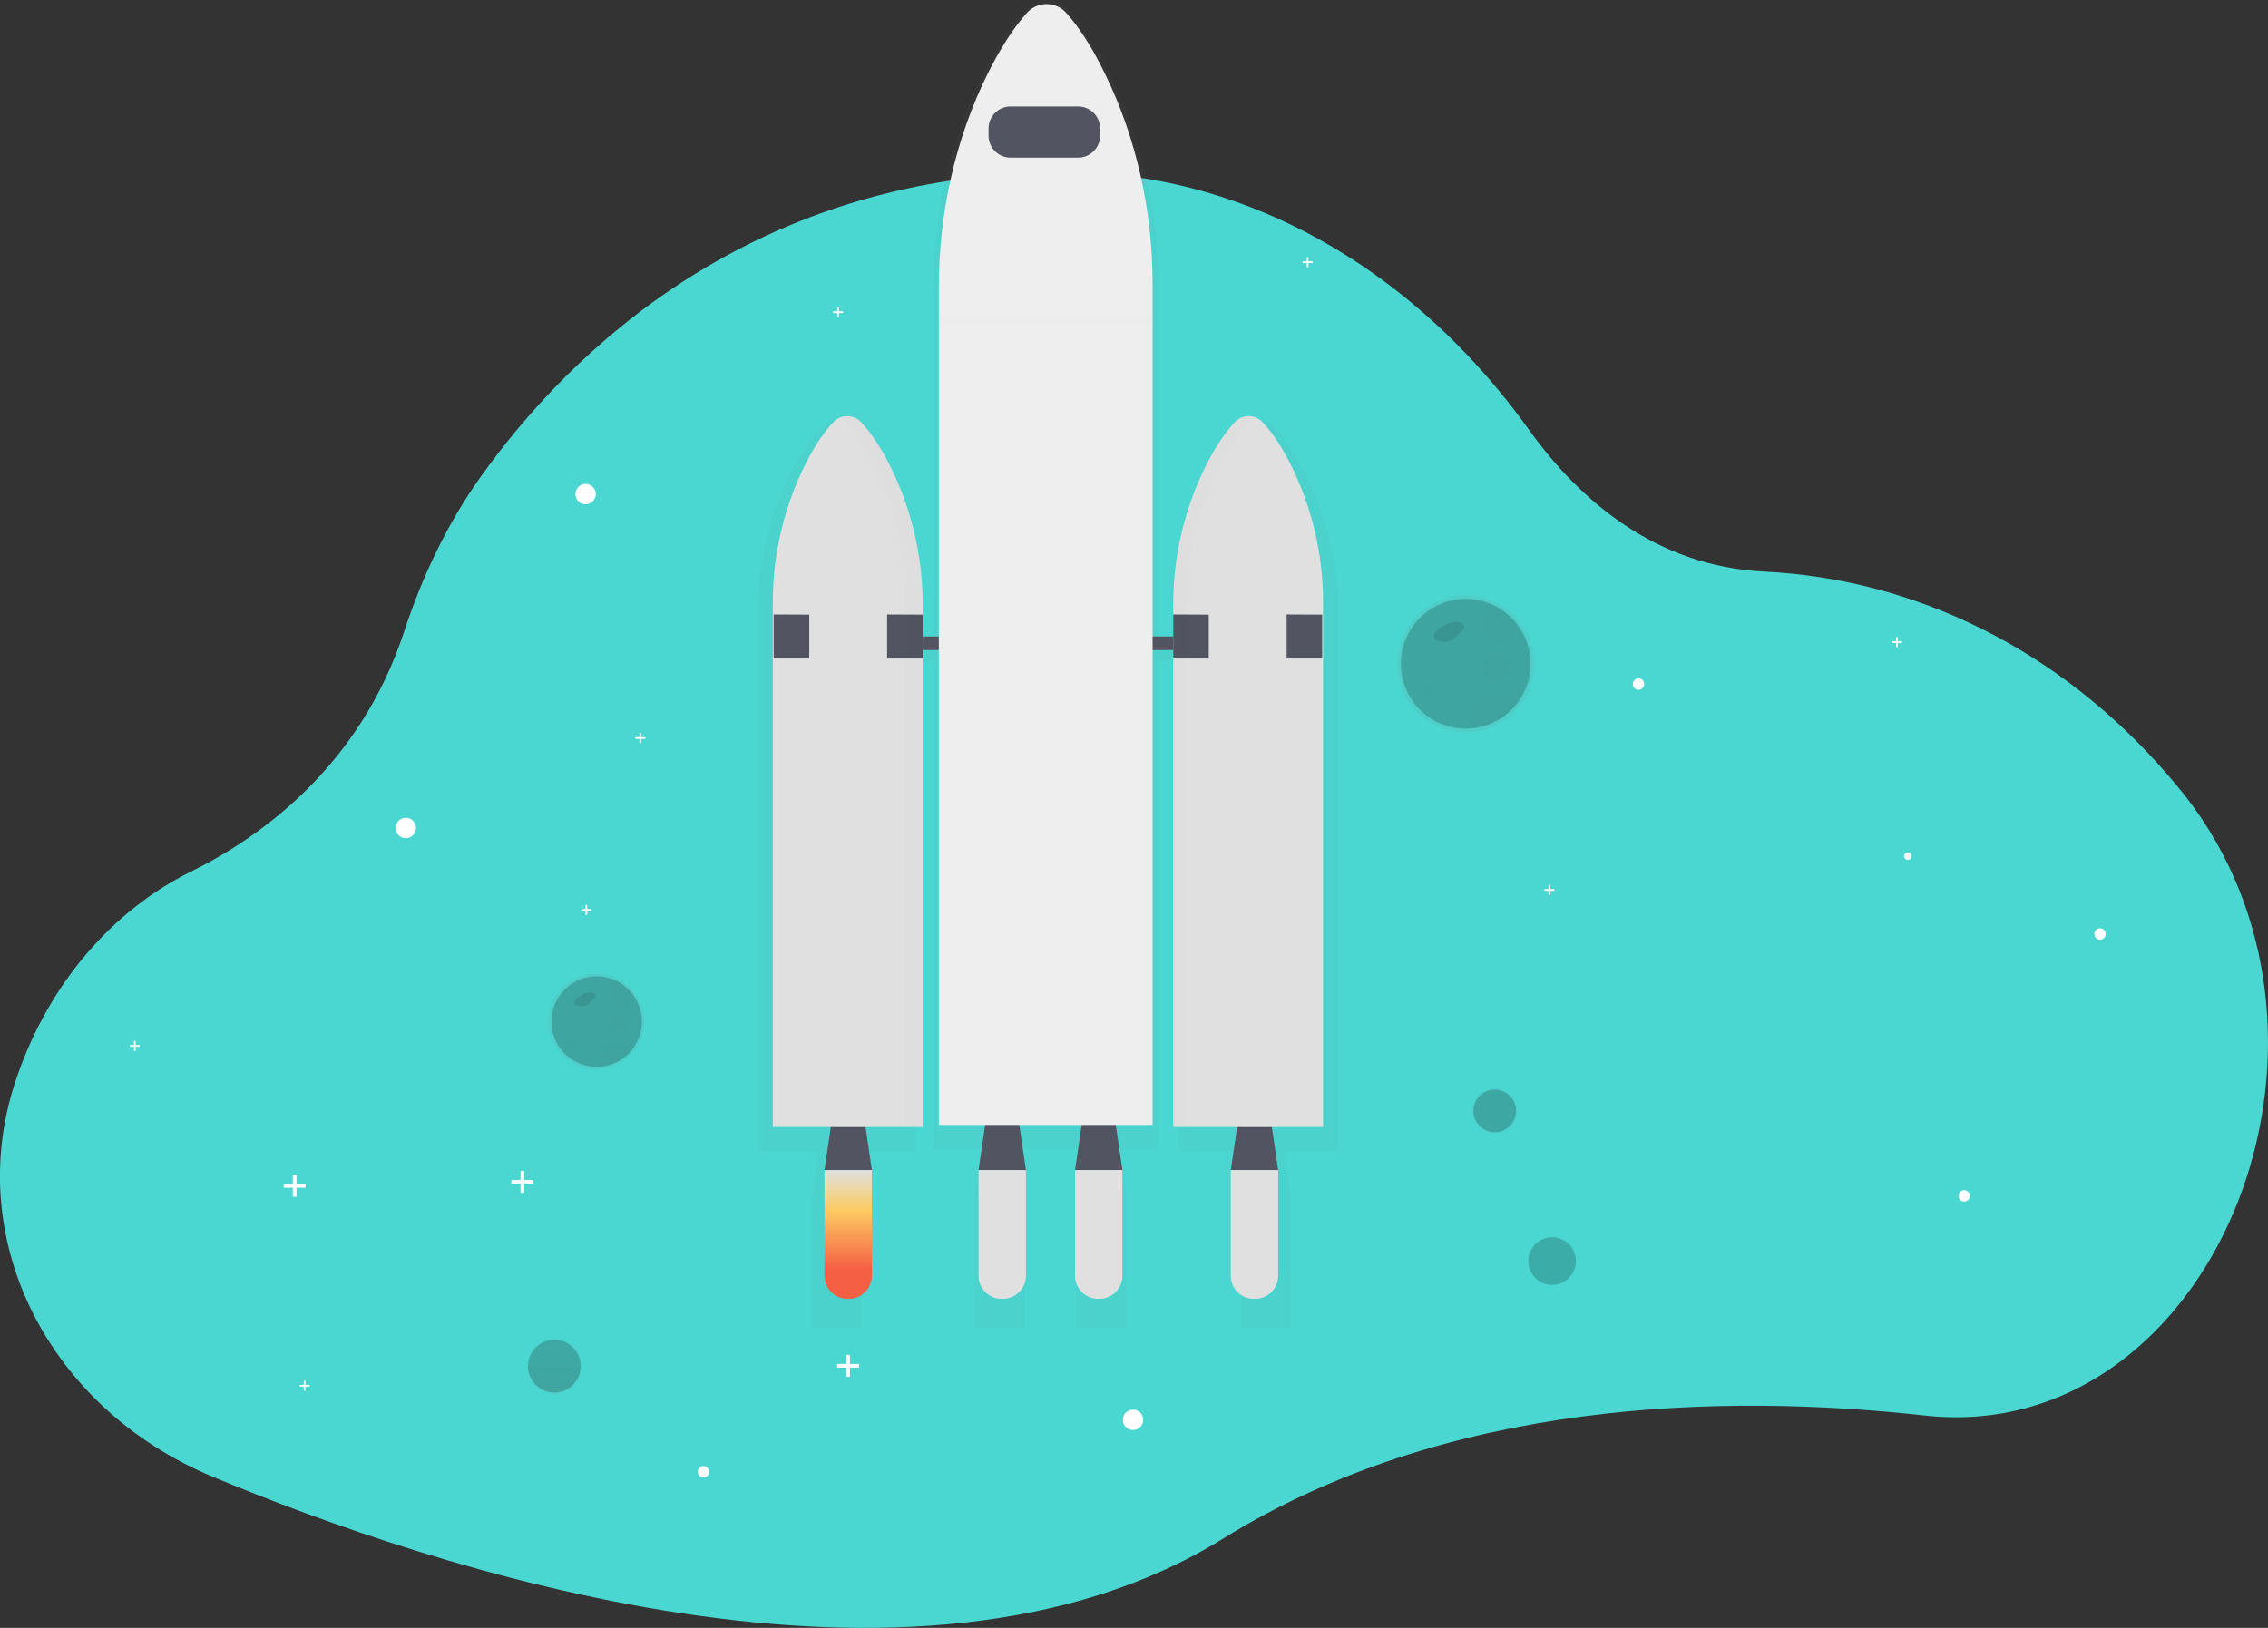 <svg width="312" height="224" viewBox="0 0 312 224" fill="none" xmlns="http://www.w3.org/2000/svg">
<rect x="0" y="0" width="312" height="224" fill="#333333" stroke="none"/>
<g clip-path="url(#clip0)">
<path d="M272.373 194.877C269.838 195.095 267.287 195.061 264.759 194.775C236.967 191.699 199.121 192.574 168.269 211.708C125.602 238.165 58.735 215.516 29.238 203.193C6.701 193.782 -5 170.73 2.028 149.093C2.127 148.788 2.229 148.482 2.336 148.177C6.758 135.318 15.488 125.255 26.297 119.92C35.719 115.271 49.475 105.562 55.596 86.907C58.124 79.204 61.593 71.958 66.098 65.641C78.161 48.725 103.414 23.533 146.845 23.69C154.46 23.727 162.017 25.007 169.22 27.481C185.087 32.892 199.417 43.894 210.345 59.146C217.318 68.874 227.768 77.917 242.728 78.654C263.49 79.683 283.303 89.359 298.167 106.578C298.596 107.073 299.019 107.571 299.442 108.074C325.907 139.632 307.525 191.801 272.373 194.877Z" fill="#4AD7D1"/>
<g opacity="0.7">
<path opacity="0.7" d="M76.259 191.782C78.354 191.782 80.052 190.082 80.052 187.985C80.052 185.889 78.354 184.189 76.259 184.189C74.164 184.189 72.466 185.889 72.466 187.985C72.466 190.082 74.164 191.782 76.259 191.782Z" fill="url(#paint0_linear)"/>
</g>
<path opacity="0.2" d="M76.259 191.611C78.26 191.611 79.881 189.988 79.881 187.985C79.881 185.983 78.26 184.359 76.259 184.359C74.258 184.359 72.636 185.983 72.636 187.985C72.636 189.988 74.258 191.611 76.259 191.611Z" fill="black"/>
<path d="M55.824 115.337C56.598 115.337 57.226 114.709 57.226 113.934C57.226 113.159 56.598 112.531 55.824 112.531C55.05 112.531 54.422 113.159 54.422 113.934C54.422 114.709 55.05 115.337 55.824 115.337Z" fill="white"/>
<path d="M155.868 196.77C156.642 196.77 157.27 196.141 157.27 195.367C157.27 194.592 156.642 193.963 155.868 193.963C155.094 193.963 154.466 194.592 154.466 195.367C154.466 196.141 155.094 196.77 155.868 196.77Z" fill="white"/>
<path d="M96.776 203.303C97.209 203.303 97.559 202.952 97.559 202.519C97.559 202.086 97.209 201.735 96.776 201.735C96.344 201.735 95.993 202.086 95.993 202.519C95.993 202.952 96.344 203.303 96.776 203.303Z" fill="white"/>
<path d="M270.204 165.338C270.637 165.338 270.988 164.987 270.988 164.554C270.988 164.121 270.637 163.77 270.204 163.77C269.772 163.77 269.421 164.121 269.421 164.554C269.421 164.987 269.772 165.338 270.204 165.338Z" fill="white"/>
<path d="M225.404 94.91C225.837 94.91 226.187 94.559 226.187 94.126C226.187 93.693 225.837 93.342 225.404 93.342C224.972 93.342 224.621 93.693 224.621 94.126C224.621 94.559 224.972 94.91 225.404 94.91Z" fill="white"/>
<path d="M288.894 129.299C289.326 129.299 289.677 128.948 289.677 128.515C289.677 128.082 289.326 127.731 288.894 127.731C288.461 127.731 288.11 128.082 288.11 128.515C288.11 128.948 288.461 129.299 288.894 129.299Z" fill="white"/>
<path d="M80.56 69.394C81.334 69.394 81.962 68.766 81.962 67.991C81.962 67.216 81.334 66.588 80.56 66.588C79.786 66.588 79.158 67.216 79.158 67.991C79.158 68.766 79.786 69.394 80.56 69.394Z" fill="white"/>
<path d="M42.035 162.923H40.787V161.674H40.279V162.923H39.031V163.432H40.279V164.678H40.787V163.432H42.035V162.923Z" fill="white"/>
<path d="M73.367 162.373H72.12V161.124H71.611V162.373H70.363V162.882H71.611V164.128H72.12V162.882H73.367V162.373Z" fill="white"/>
<path d="M118.167 187.683H116.92V186.434H116.411V187.683H115.163V188.192H116.411V189.438H116.92V188.192H118.167V187.683Z" fill="white"/>
<path d="M180.566 35.96H179.997V35.39H179.766V35.96H179.197V36.191H179.766V36.76H179.997V36.191H180.566V35.96Z" fill="white"/>
<path d="M261.645 88.231H261.076V87.661H260.846V88.231H260.277V88.462H260.846V89.031H261.076V88.462H261.645V88.231Z" fill="white"/>
<path d="M213.822 122.344H213.253V121.775H213.022V122.344H212.453V122.575H213.022V123.145H213.253V122.575H213.822V122.344Z" fill="white"/>
<path d="M19.231 143.803H18.662V143.233H18.431V143.803H17.862V144.034H18.431V144.603H18.662V144.034H19.231V143.803Z" fill="white"/>
<path d="M42.593 190.571H42.024V190.002H41.793V190.571H41.224V190.803H41.793V191.372H42.024V190.803H42.593V190.571Z" fill="white"/>
<path d="M115.977 42.837H115.408V42.268H115.177V42.837H114.608V43.069H115.177V43.638H115.408V43.069H115.977V42.837Z" fill="white"/>
<path d="M81.346 125.095H80.777V124.526H80.546V125.095H79.978V125.326H80.546V125.896H80.777V125.326H81.346V125.095Z" fill="white"/>
<path d="M88.767 101.436H88.198V100.866H87.967V101.436H87.398V101.667H87.967V102.236H88.198V101.667H88.767V101.436Z" fill="white"/>
<g opacity="0.7">
<path opacity="0.7" d="M205.626 156.034C207.375 156.034 208.792 154.615 208.792 152.865C208.792 151.114 207.375 149.696 205.626 149.696C203.878 149.696 202.46 151.114 202.46 152.865C202.46 154.615 203.878 156.034 205.626 156.034Z" fill="url(#paint1_linear)"/>
</g>
<path opacity="0.2" d="M205.626 155.8C207.246 155.8 208.559 154.486 208.559 152.865C208.559 151.244 207.246 149.929 205.626 149.929C204.007 149.929 202.694 151.244 202.694 152.865C202.694 154.486 204.007 155.8 205.626 155.8Z" fill="black"/>
<path opacity="0.2" d="M213.523 176.81C215.333 176.81 216.801 175.341 216.801 173.528C216.801 171.716 215.333 170.246 213.523 170.246C211.712 170.246 210.244 171.716 210.244 173.528C210.244 175.341 211.712 176.81 213.523 176.81Z" fill="black"/>
<g opacity="0.7">
<path opacity="0.7" d="M184.139 84.467C184.161 77.572 182.511 70.775 179.329 64.659C177.82 61.787 176.443 60.004 175.382 58.907C174.977 58.478 174.448 58.188 173.869 58.076C173.29 57.965 172.691 58.038 172.156 58.285C171.728 58.437 171.341 58.686 171.026 59.014C169.594 60.499 168.299 62.464 167.178 64.552C163.833 70.813 162.097 77.809 162.129 84.91V89.169H159.4V39.646C159.4 29.269 157.08 19.032 152.529 9.953C150.374 5.651 148.406 2.977 146.897 1.334C146.531 0.916 146.08 0.581 145.574 0.352C145.068 0.123 144.519 0.004 143.963 0.004C143.408 0.004 142.859 0.123 142.353 0.352C141.847 0.581 141.395 0.916 141.029 1.334C138.984 3.56 137.137 6.504 135.532 9.632C130.753 18.908 128.326 29.439 128.326 40.119V89.149H125.968V84.684C125.998 77.588 124.262 70.597 120.919 64.34C119.789 62.252 118.495 60.288 117.071 58.802C116.657 58.362 116.114 58.067 115.52 57.959C114.927 57.851 114.314 57.936 113.773 58.202L113.872 58.255C113.526 58.408 113.214 58.627 112.951 58.898C111.893 59.999 110.516 61.779 109.007 64.651C105.825 70.766 104.174 77.564 104.197 84.459V158.463H112.618L111.689 164.546V182.739H118.577V164.546L117.656 158.461H125.957V91.059H128.315V158.169H135.04L134.076 164.546V182.739H140.963V164.546L139.999 158.161H149.068L148.098 164.546V182.739H154.986V164.546L154.021 158.161H159.392V91.067H162.121V158.571H164.333V158.469H171.65L170.732 164.546V182.739H177.619V164.546L176.699 158.461H184.139V84.467Z" fill="url(#paint2_linear)"/>
</g>
<path d="M119.943 161.008H113.421L114.586 153.082H118.778L119.943 161.008Z" fill="#535461"/>
<g opacity="0.1">
<path opacity="0.1" d="M114.262 156.229H119.102L118.777 154.015H114.586L114.262 156.229Z" fill="black"/>
</g>
<path d="M175.833 161.008H169.313L170.476 153.082H174.67L175.833 161.008Z" fill="#535461"/>
<g opacity="0.1">
<path opacity="0.1" d="M170.152 156.229H174.995L174.67 154.015H170.476L170.152 156.229Z" fill="black"/>
</g>
<path d="M141.134 161.008H134.614L135.777 153.082H139.971L141.134 161.008Z" fill="#535461"/>
<g opacity="0.1">
<path opacity="0.1" d="M135.452 156.229H140.295L139.971 154.015H135.777L135.452 156.229Z" fill="black"/>
</g>
<path d="M154.409 161.008H147.889L149.052 153.082H153.243L154.409 161.008Z" fill="#535461"/>
<g opacity="0.1">
<path opacity="0.1" d="M148.728 156.229H153.57L153.243 154.015H149.052L148.728 156.229Z" fill="black"/>
</g>
<path d="M166.518 87.581H119.943V89.447H166.518V87.581Z" fill="#535461"/>
<path d="M173.717 58.123C173.471 57.85 173.17 57.633 172.835 57.484C172.5 57.335 172.137 57.258 171.771 57.258C171.404 57.258 171.041 57.335 170.706 57.484C170.371 57.633 170.071 57.85 169.825 58.123C168.47 59.57 167.244 61.482 166.175 63.515C163.003 69.633 161.363 76.43 161.395 83.323V155.082H182.009V83.02C182.034 76.318 180.474 69.706 177.454 63.724C176.023 60.929 174.72 59.179 173.717 58.123Z" fill="#E0E0E0"/>
<path d="M114.605 58.123C114.851 57.85 115.152 57.633 115.487 57.484C115.822 57.335 116.185 57.258 116.551 57.258C116.918 57.258 117.281 57.335 117.616 57.484C117.951 57.633 118.251 57.85 118.497 58.123C119.855 59.57 121.078 61.482 122.15 63.515C125.32 69.633 126.96 76.43 126.929 83.323V155.082H106.316V83.02C106.29 76.318 107.851 69.706 110.87 63.724C112.299 60.929 113.602 59.179 114.605 58.123Z" fill="#E0E0E0"/>
<path d="M106.434 84.55L111.327 84.574V90.61H106.434V84.55Z" fill="#535461"/>
<path d="M122.037 84.55L126.93 84.574V90.61H122.037V84.55Z" fill="#535461"/>
<path d="M161.395 84.55L166.285 84.574V90.61H161.395V84.55Z" fill="#535461"/>
<path d="M176.998 84.55L181.888 84.574V90.61H176.998V84.55Z" fill="#535461"/>
<g opacity="0.1">
<path opacity="0.1" d="M122.15 63.421C121.078 61.388 119.855 59.476 118.497 58.029C118.114 57.603 117.602 57.316 117.039 57.21C116.477 57.104 115.895 57.186 115.383 57.443C115.678 57.59 115.944 57.789 116.169 58.029C117.524 59.476 118.75 61.388 119.819 63.421C122.991 69.539 124.631 76.337 124.599 83.229V154.983H126.93V83.232C126.961 76.338 125.321 69.54 122.15 63.421Z" fill="black"/>
</g>
<g opacity="0.1">
<path opacity="0.1" d="M168.038 63.619C169.107 61.586 170.333 59.674 171.688 58.227C171.942 57.953 172.248 57.734 172.59 57.583C172.086 57.363 171.526 57.306 170.988 57.422C170.45 57.537 169.963 57.819 169.594 58.227C168.236 59.674 167.01 61.586 165.941 63.619C162.771 69.738 161.131 76.535 161.162 83.427V155.192H163.259V83.433C163.226 76.538 164.866 69.739 168.038 63.619Z" fill="black"/>
</g>
<path d="M116.771 178.725H116.593C115.751 178.725 114.945 178.391 114.35 177.795C113.755 177.2 113.421 176.392 113.421 175.55V161.008H119.943V175.55C119.943 176.392 119.609 177.2 119.014 177.795C118.419 178.391 117.612 178.725 116.771 178.725Z" fill="url(#paint3_linear)"/>
<path d="M137.965 178.725H137.783C136.942 178.724 136.136 178.39 135.542 177.794C134.948 177.199 134.614 176.392 134.614 175.55V161.008H141.134V175.55C141.134 176.392 140.8 177.199 140.206 177.794C139.611 178.39 138.805 178.724 137.965 178.725Z" fill="url(#paint4_linear)"/>
<path d="M151.237 178.725H151.053C150.213 178.723 149.408 178.387 148.815 177.792C148.222 177.197 147.889 176.391 147.889 175.55V161.008H154.409V175.55C154.409 176.392 154.074 177.2 153.48 177.795C152.885 178.391 152.078 178.725 151.237 178.725Z" fill="url(#paint5_linear)"/>
<path d="M172.664 178.725H172.491C172.074 178.726 171.661 178.644 171.275 178.485C170.89 178.326 170.539 178.092 170.244 177.797C169.949 177.502 169.715 177.152 169.555 176.767C169.396 176.381 169.313 175.968 169.313 175.55V161.008H175.833V175.55C175.833 176.392 175.499 177.199 174.905 177.794C174.311 178.39 173.505 178.724 172.664 178.725Z" fill="url(#paint6_linear)"/>
<path d="M146.749 1.857C146.408 1.451 145.983 1.125 145.503 0.902C145.023 0.678 144.501 0.562 143.971 0.562C143.442 0.562 142.919 0.678 142.439 0.902C141.96 1.125 141.534 1.451 141.194 1.857C139.27 4.025 137.511 6.889 135.972 9.937C131.448 18.972 129.15 29.228 129.15 39.627V154.791H158.559V39.165C158.559 29.06 156.36 19.082 152.061 10.251C150.041 6.061 148.181 3.455 146.749 1.857Z" fill="#EEEEEE"/>
<path d="M148.315 14.65H139.015C137.345 14.65 135.991 16.005 135.991 17.676V18.663C135.991 20.335 137.345 21.69 139.015 21.69H148.315C149.985 21.69 151.339 20.335 151.339 18.663V17.676C151.339 16.005 149.985 14.65 148.315 14.65Z" fill="#535461"/>
<g opacity="0.1">
<path opacity="0.1" d="M158.419 43.564H129.31V44.694H158.419V43.564Z" fill="black"/>
</g>
<path d="M209.169 85.65C208.406 84.647 207.451 83.805 206.36 83.174C205.107 82.451 203.704 82.025 202.26 81.931C200.816 81.837 199.37 82.076 198.034 82.631C196.697 83.186 195.506 84.04 194.552 85.129C193.598 86.218 192.908 87.512 192.533 88.911C192.159 90.31 192.11 91.776 192.392 93.197C192.674 94.617 193.279 95.954 194.159 97.103C195.04 98.252 196.172 99.183 197.47 99.824C198.767 100.465 200.194 100.799 201.641 100.8C201.842 100.8 202.042 100.8 202.237 100.778C203.938 100.671 205.578 100.104 206.982 99.139C208.387 98.174 209.504 96.846 210.215 95.296C210.926 93.746 211.205 92.033 211.021 90.337C210.838 88.642 210.198 87.028 209.172 85.666L209.169 85.65Z" fill="url(#paint7_linear)"/>
<path opacity="0.2" d="M210.557 91.339C210.557 93.609 209.693 95.793 208.14 97.448C206.588 99.103 204.465 100.104 202.202 100.247C202.018 100.247 201.828 100.267 201.638 100.267C200.269 100.267 198.919 99.953 197.691 99.347C196.463 98.742 195.39 97.862 194.557 96.775C193.723 95.688 193.15 94.424 192.883 93.08C192.616 91.736 192.661 90.348 193.016 89.025C193.37 87.701 194.024 86.477 194.927 85.447C195.829 84.417 196.957 83.609 198.222 83.085C199.487 82.561 200.855 82.335 202.221 82.426C203.587 82.516 204.914 82.92 206.099 83.606C207.132 84.206 208.035 85.007 208.754 85.961C209.926 87.508 210.559 89.397 210.557 91.339Z" fill="black"/>
<path opacity="0.1" d="M199.442 85.675C198.981 85.873 198.536 86.108 198.112 86.376C197.829 86.531 197.585 86.749 197.4 87.014C197.308 87.148 197.258 87.305 197.255 87.467C197.252 87.629 197.297 87.788 197.384 87.925C197.601 88.222 198.018 88.266 198.387 88.288C198.774 88.338 199.166 88.298 199.536 88.173C199.785 88.049 200.012 87.885 200.206 87.686L200.973 86.99C201.248 86.748 201.523 86.415 201.416 86.074C201.352 85.952 201.259 85.848 201.146 85.771C201.032 85.694 200.901 85.647 200.764 85.633C200.103 85.504 199.418 85.625 198.84 85.972" fill="black"/>
<g opacity="0.1">
<path opacity="0.1" d="M196.24 95.334C196.5 95.334 196.71 95.123 196.71 94.863C196.71 94.604 196.5 94.393 196.24 94.393C195.981 94.393 195.77 94.604 195.77 94.863C195.77 95.123 195.981 95.334 196.24 95.334Z" fill="black"/>
</g>
<g opacity="0.1">
<path opacity="0.1" d="M205.783 93.609C206.733 93.609 207.503 92.838 207.503 91.887C207.503 90.936 206.733 90.165 205.783 90.165C204.833 90.165 204.062 90.936 204.062 91.887C204.062 92.838 204.833 93.609 205.783 93.609Z" fill="black"/>
</g>
<g opacity="0.1">
<path opacity="0.1" d="M208.77 85.961C208.765 86.411 208.631 86.85 208.384 87.227C208.136 87.603 207.786 87.9 207.375 88.082C206.964 88.265 206.509 88.325 206.064 88.257C205.62 88.188 205.204 87.992 204.868 87.694C204.531 87.395 204.287 87.006 204.164 86.573C204.042 86.14 204.047 85.68 204.178 85.249C204.309 84.819 204.561 84.435 204.904 84.144C205.247 83.852 205.667 83.665 206.113 83.606C207.147 84.206 208.05 85.006 208.77 85.961Z" fill="black"/>
</g>
<g opacity="0.1">
<path opacity="0.1" d="M208.93 96.478C208.163 97.571 207.159 98.478 205.995 99.13C204.83 99.783 203.534 100.164 202.202 100.247C202.202 100.123 202.185 100 202.185 99.873C202.186 99.09 202.404 98.322 202.815 97.655C203.226 96.988 203.814 96.449 204.513 96.097C205.212 95.745 205.996 95.594 206.775 95.662C207.555 95.729 208.301 96.012 208.93 96.478Z" fill="black"/>
</g>
<path d="M87.335 136.614C86.803 135.91 86.136 135.319 85.373 134.875C84.497 134.361 83.514 134.056 82.501 133.984C81.489 133.912 80.473 134.075 79.533 134.461C78.594 134.846 77.756 135.444 77.085 136.206C76.413 136.969 75.927 137.877 75.664 138.858C75.401 139.84 75.368 140.869 75.567 141.866C75.766 142.862 76.192 143.8 76.813 144.604C77.433 145.409 78.231 146.059 79.143 146.505C80.056 146.95 81.059 147.179 82.075 147.173C82.215 147.173 82.349 147.173 82.492 147.159C83.677 147.079 84.817 146.681 85.794 146.007C86.771 145.332 87.549 144.406 88.044 143.326C88.539 142.247 88.734 141.053 88.609 139.872C88.483 138.691 88.041 137.565 87.33 136.614H87.335Z" fill="url(#paint8_linear)"/>
<path opacity="0.2" d="M88.303 140.584C88.302 142.167 87.699 143.691 86.617 144.846C85.534 146 84.052 146.699 82.473 146.799C82.344 146.799 82.198 146.799 82.08 146.799C81.126 146.798 80.184 146.578 79.329 146.156C78.473 145.733 77.725 145.119 77.145 144.361C76.564 143.603 76.165 142.722 75.979 141.785C75.793 140.848 75.824 139.881 76.071 138.958C76.318 138.036 76.774 137.182 77.403 136.464C78.032 135.746 78.818 135.182 79.7 134.816C80.581 134.45 81.535 134.293 82.487 134.355C83.44 134.417 84.365 134.698 85.191 135.175C85.913 135.596 86.543 136.157 87.044 136.826C87.863 137.907 88.305 139.227 88.303 140.584Z" fill="black"/>
<path opacity="0.1" d="M80.546 136.633C80.225 136.77 79.915 136.933 79.62 137.12C79.424 137.23 79.254 137.382 79.123 137.566C79.062 137.661 79.029 137.771 79.029 137.884C79.029 137.996 79.062 138.107 79.123 138.201C79.214 138.292 79.324 138.361 79.444 138.405C79.565 138.448 79.693 138.465 79.821 138.455C80.091 138.489 80.365 138.462 80.624 138.375C80.798 138.288 80.957 138.173 81.094 138.034L81.627 137.549C81.814 137.379 82.017 137.148 81.934 136.911C81.892 136.825 81.828 136.751 81.749 136.696C81.669 136.642 81.577 136.61 81.481 136.603C81.021 136.513 80.544 136.597 80.142 136.84" fill="black"/>
<g opacity="0.1">
<path opacity="0.1" d="M78.312 143.368C78.493 143.368 78.639 143.221 78.639 143.041C78.639 142.86 78.493 142.713 78.312 142.713C78.131 142.713 77.985 142.86 77.985 143.041C77.985 143.221 78.131 143.368 78.312 143.368Z" fill="black"/>
</g>
<g opacity="0.1">
<path opacity="0.1" d="M84.972 142.169C85.635 142.169 86.173 141.63 86.173 140.966C86.173 140.302 85.635 139.764 84.972 139.764C84.308 139.764 83.77 140.302 83.77 140.966C83.77 141.63 84.308 142.169 84.972 142.169Z" fill="black"/>
</g>
<g opacity="0.1">
<path opacity="0.1" d="M87.047 136.831C87.044 137.149 86.95 137.458 86.777 137.723C86.603 137.989 86.357 138.198 86.067 138.327C85.778 138.456 85.457 138.498 85.144 138.45C84.831 138.401 84.539 138.263 84.302 138.052C84.065 137.841 83.894 137.567 83.809 137.262C83.724 136.956 83.729 136.633 83.823 136.33C83.916 136.027 84.095 135.757 84.338 135.554C84.581 135.35 84.877 135.22 85.191 135.181C85.914 135.601 86.545 136.162 87.047 136.831Z" fill="black"/>
</g>
<g opacity="0.1">
<path opacity="0.1" d="M87.168 144.169C86.632 144.931 85.932 145.564 85.12 146.019C84.307 146.474 83.403 146.741 82.473 146.799C82.473 146.713 82.473 146.625 82.473 146.524C82.474 145.977 82.626 145.441 82.912 144.976C83.199 144.511 83.609 144.135 84.097 143.889C84.585 143.643 85.131 143.538 85.675 143.585C86.219 143.632 86.74 143.829 87.178 144.155L87.168 144.169Z" fill="black"/>
</g>
<path d="M262.451 118.317C262.73 118.317 262.957 118.09 262.957 117.81C262.957 117.531 262.73 117.304 262.451 117.304C262.171 117.304 261.945 117.531 261.945 117.81C261.945 118.09 262.171 118.317 262.451 118.317Z" fill="white"/>
</g>
<defs>
<linearGradient id="paint0_linear" x1="76.259" y1="191.782" x2="76.259" y2="184.192" gradientUnits="userSpaceOnUse">
<stop stop-color="#808080" stop-opacity="0.25"/>
<stop offset="0.54" stop-color="#808080" stop-opacity="0.12"/>
<stop offset="1" stop-color="#808080" stop-opacity="0.1"/>
</linearGradient>
<linearGradient id="paint1_linear" x1="4940.09" y1="3744.66" x2="4940.09" y2="3598.68" gradientUnits="userSpaceOnUse">
<stop stop-color="#808080" stop-opacity="0.25"/>
<stop offset="0.54" stop-color="#808080" stop-opacity="0.12"/>
<stop offset="1" stop-color="#808080" stop-opacity="0.1"/>
</linearGradient>
<linearGradient id="paint2_linear" x1="44626.4" y1="129223" x2="44626.4" y2="7837.51" gradientUnits="userSpaceOnUse">
<stop stop-color="#808080" stop-opacity="0.25"/>
<stop offset="0.54" stop-color="#808080" stop-opacity="0.12"/>
<stop offset="1" stop-color="#808080" stop-opacity="0.1"/>
</linearGradient>
<linearGradient id="paint3_linear" x1="116.683" y1="161.008" x2="116.683" y2="178.725" gradientUnits="userSpaceOnUse">
<stop stop-color="#E0E0E0"/>
<stop offset="0.31" stop-color="#FCCC63"/>
<stop offset="0.77" stop-color="#F55F44"/>
</linearGradient>
<linearGradient id="paint4_linear" x1="3616.25" y1="11289.8" x2="3616.25" y2="12430.8" gradientUnits="userSpaceOnUse">
<stop stop-color="#E0E0E0"/>
<stop offset="0.31" stop-color="#FCCC63"/>
<stop offset="0.77" stop-color="#F55F44"/>
</linearGradient>
<linearGradient id="paint5_linear" x1="3944.44" y1="11289.8" x2="3944.44" y2="12430.8" gradientUnits="userSpaceOnUse">
<stop stop-color="#E0E0E0"/>
<stop offset="0.31" stop-color="#FCCC63"/>
<stop offset="0.77" stop-color="#F55F44"/>
</linearGradient>
<linearGradient id="paint6_linear" x1="4474.04" y1="11289.8" x2="4474.04" y2="12430.8" gradientUnits="userSpaceOnUse">
<stop stop-color="#E0E0E0"/>
<stop offset="0.31" stop-color="#FCCC63"/>
<stop offset="0.77" stop-color="#F55F44"/>
</linearGradient>
<linearGradient id="paint7_linear" x1="14643.6" y1="7811.88" x2="14643.6" y2="6514.95" gradientUnits="userSpaceOnUse">
<stop stop-color="#808080" stop-opacity="0.25"/>
<stop offset="0.54" stop-color="#808080" stop-opacity="0.12"/>
<stop offset="1" stop-color="#808080" stop-opacity="0.1"/>
</linearGradient>
<linearGradient id="paint8_linear" x1="4447.66" y1="7764.64" x2="4447.66" y2="7131.97" gradientUnits="userSpaceOnUse">
<stop stop-color="#808080" stop-opacity="0.25"/>
<stop offset="0.54" stop-color="#808080" stop-opacity="0.12"/>
<stop offset="1" stop-color="#808080" stop-opacity="0.1"/>
</linearGradient>
<clipPath id="clip0">
<rect width="312" height="224" fill="white"/>
</clipPath>
</defs>
</svg>
